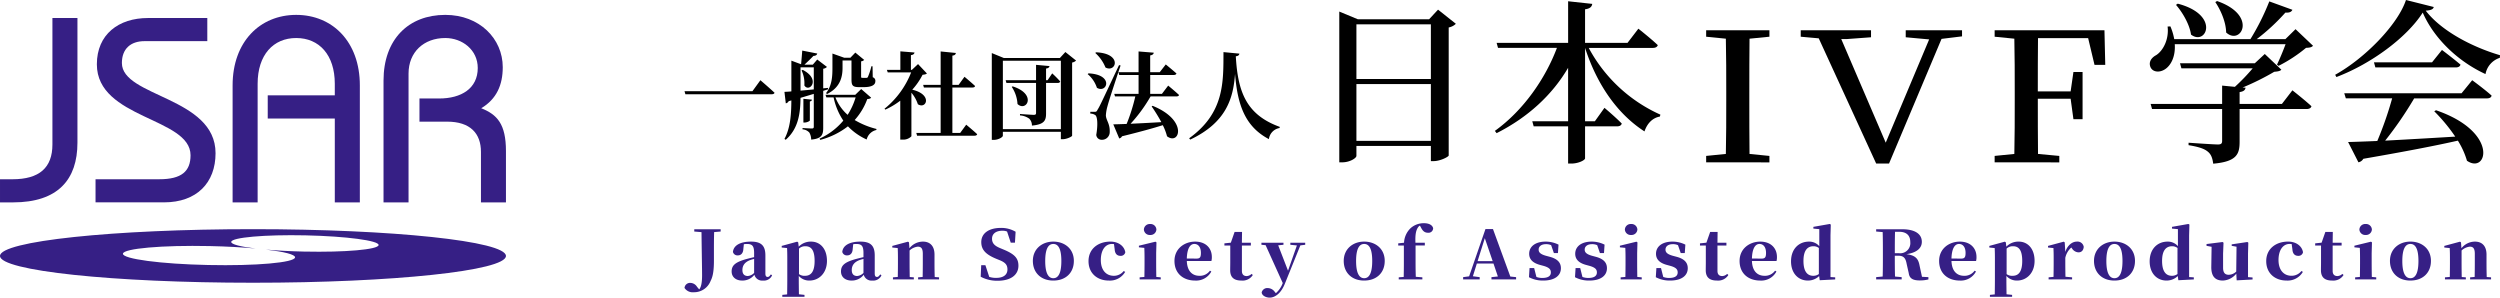 <svg xmlns="http://www.w3.org/2000/svg" xmlns:xlink="http://www.w3.org/1999/xlink" width="840" height="100" viewBox="0 0 840 100">
  <defs>
    <clipPath id="clip-logo">
      <rect width="840" height="100"/>
    </clipPath>
  </defs>
  <g id="logo" clip-path="url(#clip-logo)">
    <g id="グループ_12" data-name="グループ 12">
      <g id="グループ_5" data-name="グループ 5" transform="translate(-793.999 669.806)">
        <g id="グループ_4" data-name="グループ 4" transform="translate(793.999 -664.806)">
          <path id="パス_1" data-name="パス 1" d="M26.021,3.434V45.315c0,12.374-6.528,20.06-21.645,20.06H0v-7.77H4.2c9.034,0,13.413-3.894,13.413-11.678V3.434Z" transform="translate(0.001 -2.375)" fill="#361f85"/>
          <path id="パス_2" data-name="パス 2" d="M102.852,57.6h21.46c7.424,0,10.462-2.655,10.462-8.048,0-12.722-31.478-12.189-31.478-30.572,0-10.071,7.332-15.551,17.173-15.551h19.936V11.2h-21.1c-4.649,0-7.6,2.571-7.6,7.345,0,11.394,31.47,11.394,31.47,30.3,0,9.891-6.25,16.522-17.342,16.522H102.852Z" transform="translate(-70.751 -2.374)" fill="#361f85"/>
          <path id="パス_3" data-name="パス 3" d="M250.411,63V23.679C250.411,9.012,259.622,0,271.785,0s21.378,9.012,21.378,23.679V63h-8.415V34.817H262.214V27.025h22.533V23.146c0-9.723-5.267-15.371-12.963-15.371S258.82,13.422,258.82,23.146V63Z" transform="translate(-172.255)" fill="#361f85"/>
          <path id="パス_4" data-name="パス 4" d="M412.879,63V22.087C412.879,8.212,421.283,0,433.623,0c11.541,0,19.317,8.036,19.317,17.58,0,5.924-2.053,10.7-7.233,13.784,5.358,2.127,8.308,5.309,8.308,14.4V63h-8.4V46.033c0-6.192-3.579-10.158-11.36-10.158h-9.3V28.092h6.622c7.416,0,12.963-3.351,12.963-10.243,0-6.095-5.19-10.075-10.915-10.075-7.243,0-12.34,4.764-12.34,11.936V63Z" transform="translate(-284.015)" fill="#361f85"/>
        </g>
        <path id="パス_39" data-name="パス 39" d="M85.508,263.793c-46.94,0-85,4.023-85,9s38.06,9,85,9,85-4.025,85-9-38.055-9-85-9m17.23,7.532c-4.747-.1-9.174-.346-12.907-.672,6.075.71,9.9,1.65,9.816,2.621-.141,1.756-13.205,2.909-29.178,2.561-15.971-.331-28.793-2.047-28.654-3.8s13.2-2.9,29.173-2.563c5.676.12,10.952.414,15.4.82-5.082-.609-8.251-1.412-8.184-2.224.119-1.5,11.293-2.485,24.978-2.2,13.666.3,24.655,1.753,24.538,3.26s-11.306,2.493-24.98,2.192" transform="translate(793.491 -856.599)" fill="#361f85"/>
      </g>
      <path id="パス_45" data-name="パス 45" d="M1.26-16.1l.291,1.02H30.505c.549,0,.9-.159,1-.51-1.777-1.658-4.75-4.208-4.75-4.208l-2.682,3.7Zm47.859.956c4.75-2.327,5.235-6.217,5.235-8.863v-2.423H57.36v6.249c0,2.04.259,2.71,2.585,2.71H61.4c2.811,0,3.975-.765,3.975-1.977a1.219,1.219,0,0,0-.873-1.339l-.065-3.7h-.388a22.01,22.01,0,0,1-1.163,3.571c-.129.255-.259.319-.452.319h-1.39c-.388,0-.452-.064-.452-.414v-5.133a1.635,1.635,0,0,0,1.034-.478L58.652-29.08,57-27.359H54.9l-3.942-1.4v4.75c0,2.742-.1,5.962-2.133,8.512Zm-8.531-7.938a10.131,10.131,0,0,1,.937,5.037c1.583,2.582,5.752-1.977-.549-5.228Zm-.355-1.052h4.46v7.428c-1.583.159-3.1.287-4.46.414Zm7.626,7.906,1.648-.51-.065-.478-1.583.159v-6.6a2.105,2.105,0,0,0,1.26-.606l-3.264-2.487-1.487,1.722H41.557c.969-.893,2.23-2.1,3.005-2.933.743-.032,1.163-.287,1.293-.8l-5.041-.988c-.1,1.339-.259,3.252-.388,4.591l-3.264-1.211v10.329c-.969.1-1.745.128-2.327.159l.452,3.858a1.4,1.4,0,0,0,.969-.733l.9-.255C37.13-8.39,36.839-3.767,34.836-.069l.42.287c4.427-3.858,4.912-9.277,4.977-14.091q2.424-.717,4.46-1.339V-4.181c0,.414-.162.606-.646.606-.549,0-3.135-.159-3.135-.159v.446A3.391,3.391,0,0,1,43.205-2.2,4.831,4.831,0,0,1,43.819.154c3.587-.319,4.039-1.658,4.039-3.985Zm-4.492,3.571c.485-.1.646-.287.711-.606L41.2-13.554v7.97h.452c.743,0,1.713-.478,1.713-.7Zm15.382-1.371a23.011,23.011,0,0,1-2.682,5.866,14.9,14.9,0,0,1-4.1-5.866Zm1.874-2.806-2,1.945H48.634l.291.861h2.424a22.1,22.1,0,0,0,3.264,7.811A22.593,22.593,0,0,1,46.631-.164l.226.414a25.768,25.768,0,0,0,9.307-4.559,20.081,20.081,0,0,0,6.3,4.431A4.3,4.3,0,0,1,65.7-3.066l.065-.351a27.191,27.191,0,0,1-7.336-3,21.55,21.55,0,0,0,4.233-7.046c.743-.064,1.066-.159,1.293-.478Zm19.1-8.385-2.068,1.945H77.33V-28.22c.872-.128,1.131-.446,1.2-.893l-4.75-.383v6.217H69.252l.291.861H77.4a29.4,29.4,0,0,1-8.951,12.21l.291.287a25.636,25.636,0,0,0,5.009-3V.154h.711A3.8,3.8,0,0,0,77.492-.961V-15.595a11.547,11.547,0,0,1,2.165,3.858c2.811,1.849,5.106-3.22-1.874-4.878a23.226,23.226,0,0,0,3.458-5.005c.776-.1,1.163-.159,1.454-.446ZM93.876-2.077H91.258V-17.348H97.98c.485,0,.84-.159.9-.51C97.56-19.1,95.33-20.951,95.33-20.951l-1.971,2.71h-2.1V-28.06c.84-.1,1.1-.414,1.163-.893l-5.106-.51v11.222H81.435l.259.893h5.623V-2.077H79.14l.259.925H98.691c.452,0,.808-.159.9-.51-1.357-1.275-3.684-3.188-3.684-3.188ZM111.2-17.571a11.517,11.517,0,0,1,1.939,5.77c3.005,2.774,6.657-3.284-1.616-5.93ZM123.251-19.8h-.517v-3.921c.776-.1,1.066-.383,1.163-.829l-4.524-.414V-19.8H109.161l.259.925h9.953V-8.8c0,.446-.162.638-.743.638-.776,0-4.653-.287-4.653-.287v.478a5.946,5.946,0,0,1,3.135,1.116,3.2,3.2,0,0,1,.872,2.3c4.169-.383,4.75-1.722,4.75-4.049V-18.879h3.91c.452,0,.743-.159.84-.51A37.46,37.46,0,0,0,124.8-22.1ZM108.224-3.353V-26.339H127.71V-3.353Zm21-25.919-1.842,2.009h-18.84l-4.039-1.658V.25h.646c1.583,0,3.07-.925,3.07-1.4V-2.46H127.71V.027h.582c1.422,0,3.167-.893,3.2-1.18v-24.58a2.512,2.512,0,0,0,1.325-.67Zm10.05.319a13.16,13.16,0,0,1,3.425,4.878c3.555,1.913,5.849-4.718-3.167-5.1Zm-2.553,7.109a10.078,10.078,0,0,1,3.1,4.591c3.393,2.04,5.881-4.463-2.844-4.846Zm10.535-3.029C140.8-11.132,140.8-11.132,140.022-9.856c-.323.638-.452.67-.937.67H137.6v.606a2.992,2.992,0,0,1,1.68.51c.743.51.9,3.348.323,6.631A1.8,1.8,0,0,0,141.38.218a2.6,2.6,0,0,0,2.747-2.646c.1-2.806-1.228-3.889-1.293-5.547a14.127,14.127,0,0,1,.549-3.124c.452-1.817,3.005-9.5,4.395-13.645Zm19.292,10.521c.452,0,.776-.159.873-.478-1.357-1.275-3.652-3.156-3.652-3.156l-2.1,2.774h-3.942v-6.344h7.917c.452,0,.808-.159.9-.51-1.357-1.211-3.587-3.029-3.587-3.029l-2.036,2.614h-3.2v-5.643c.872-.159,1.131-.478,1.2-.925l-5.106-.414v6.982h-6.754l.259.925h6.5v6.344h-8.176l.259.861h6.819a60.576,60.576,0,0,1-2.908,9.245c-1.874.064-3.425.128-4.492.128l2,4.75a1.387,1.387,0,0,0,.937-.733c6.108-1.5,10.47-2.71,13.7-3.73a18.318,18.318,0,0,1,1.422,3.73c4.2,3.188,7.239-5.356-4.847-10.234l-.323.191a57.948,57.948,0,0,1,3.264,5.292c-3.781.223-7.4.414-10.341.542a50.9,50.9,0,0,0,6.722-9.182Zm15.8-14.888C182.323-19.1,182.646-8.8,170.819-.292l.355.446c12.151-5.739,14.477-13.9,15.059-22.094.808,10.17,3.232,17.662,11.375,21.934a4.328,4.328,0,0,1,3.587-3.73l.065-.383c-11.052-4.017-14.089-11.445-14.768-23.719.84-.1,1.131-.414,1.2-.893Z" transform="translate(228.74 46.75)"/>
      <path id="パス_46" data-name="パス 46" d="M-251.545-15.546h-8.864v.767l2.428.2c.1,8.461.194,12.342.194,14.531,0,2.527-.34,3.994-.971,4.716l-.728-.88a2.7,2.7,0,0,0-2.186-1.309,1.848,1.848,0,0,0-2.016,1.692A3.29,3.29,0,0,0-260.6,5.618,5.97,5.97,0,0,0-254.9,1.76c.777-1.467,1.093-3.52,1.093-6.792V-7.807c0-2.279,0-4.58.073-6.792l2.186-.181ZM-240.3-.88A3.3,3.3,0,0,1-242.414.158c-1.141,0-1.821-.632-1.821-1.986,0-1.647.9-2.708,2.6-3.362a12.129,12.129,0,0,1,1.336-.384Zm-5.2-9.183.389-.135Zm10.831,9.68c-.461.677-.729.857-1.093.857-.461,0-.753-.293-.753-1.151V-6.747c0-3.272-1.384-4.648-4.833-4.648-3.764,0-5.877,1.354-6.071,3.475a1.564,1.564,0,0,0,1.676,1.151c.923,0,1.748-.609,1.821-2.144l.17-1.6a5.362,5.362,0,0,1,1.02-.09c1.846,0,2.428.7,2.428,3.046v1.376c-.85.2-1.7.406-2.38.587-3.91,1.06-5.172,2.166-5.172,4.219,0,1.9,1.457,3.069,3.545,3.069a5.048,5.048,0,0,0,4.1-1.963,2.669,2.669,0,0,0,2.865,1.963,3,3,0,0,0,3.084-1.76Zm9.446-8.664a2.979,2.979,0,0,1,2.161-.79c1.918,0,3.084,1.264,3.084,4.941,0,3.768-1.336,4.986-3.23,4.986a3.089,3.089,0,0,1-2.016-.564Zm-.267-2.1-.34-.226-5.2,1.421v.542l1.8.181c.049,1.083.073,1.85.073,3.317V1.466c0,1.376-.024,3.091-.049,4.874l-1.627.158v.654h7.455V6.5l-1.87-.2c-.024-1.76-.049-3.475-.049-4.829V.135a4.646,4.646,0,0,0,3.57,1.557c3.205,0,5.9-2.5,5.9-6.611,0-4.174-2.356-6.476-5.318-6.476A5.606,5.606,0,0,0-225.318-9.7ZM-203.56-.88A3.3,3.3,0,0,1-205.672.158c-1.141,0-1.821-.632-1.821-1.986,0-1.647.9-2.708,2.6-3.362a12.128,12.128,0,0,1,1.336-.384Zm-5.2-9.183.389-.135Zm10.831,9.68c-.461.677-.729.857-1.093.857-.461,0-.753-.293-.753-1.151V-6.747c0-3.272-1.384-4.648-4.832-4.648-3.764,0-5.877,1.354-6.071,3.475A1.564,1.564,0,0,0-209-6.769c.923,0,1.748-.609,1.821-2.144l.17-1.6a5.362,5.362,0,0,1,1.02-.09c1.846,0,2.428.7,2.428,3.046v1.376c-.85.2-1.7.406-2.38.587-3.91,1.06-5.173,2.166-5.173,4.219,0,1.9,1.457,3.069,3.545,3.069a5.048,5.048,0,0,0,4.1-1.963A2.669,2.669,0,0,0-200.6,1.692a3,3,0,0,0,3.084-1.76Zm18.31.88c-.049-1.309-.073-3.227-.073-4.558V-7.04c0-2.956-1.578-4.355-3.885-4.355a5.774,5.774,0,0,0-4.541,2.234l-.146-1.986-.34-.226-5.27,1.421v.542l1.821.181c.049,1.083.073,1.828.073,3.294v1.873c0,1.264-.024,3.2-.049,4.535l-1.627.135v.7h7.018v-.7L-188.018.5c-.024-1.331-.049-3.294-.049-4.558V-8.416A4.824,4.824,0,0,1-185.3-9.7c1.141,0,1.676.632,1.676,2.392v3.249c0,1.309-.024,3.227-.049,4.535l-1.53.135v.7h7.042v-.7Zm21.88-9.747c-1.7-.722-2.623-1.557-2.623-3.114,0-1.692,1.36-2.685,3.473-2.685a3.909,3.909,0,0,1,1.578.271l1.239,3.745h1.408l.219-3.678A9.485,9.485,0,0,0-157.372-16c-3.958,0-6.605,1.737-6.605,4.783,0,2.708,1.724,4.219,4.978,5.573l1.166.474c1.943.79,2.647,1.6,2.647,3.136,0,1.76-1.336,2.82-3.74,2.82a7.088,7.088,0,0,1-2.38-.338l-1.287-3.926H-164l-.17,3.881a11.677,11.677,0,0,0,5.658,1.354c4.565,0,7.018-2.053,7.018-5.054,0-2.55-1.336-3.9-4.954-5.415Zm17.97,10.943c4.128,0,6.9-2.572,6.9-6.611s-3.06-6.476-6.9-6.476c-3.813,0-6.872,2.482-6.872,6.476C-146.638-.948-143.918,1.692-139.766,1.692Zm0-.79c-1.748,0-2.72-1.85-2.72-5.776,0-3.949.971-5.731,2.72-5.731s2.7,1.782,2.7,5.731C-137.07-.948-138.017.9-139.766.9Zm20.617-9.725c.1,1.67.947,2.211,1.967,2.211a1.521,1.521,0,0,0,1.6-1.2c-.316-2.031-2.258-3.588-5-3.588-4.055,0-7.358,2.369-7.358,6.566s3.084,6.521,6.775,6.521a5.933,5.933,0,0,0,5.537-2.911l-.486-.293A4.179,4.179,0,0,1-119.44.09c-2.6,0-4.371-1.918-4.371-5.28,0-3.452,1.578-5.415,3.74-5.415.219,0,.437.023.68.045Zm11.9-4.806a1.953,1.953,0,0,0,2.113-1.828,1.956,1.956,0,0,0-2.113-1.85,1.948,1.948,0,0,0-2.088,1.85A1.945,1.945,0,0,0-107.25-13.628Zm2.088,14.1c-.024-1.309-.049-3.272-.049-4.535V-7.536l.1-3.61-.34-.226-5.561,1.354v.542l1.821.181c.049,1.151.073,1.986.073,3.43v1.805c0,1.264-.024,3.2-.049,4.535l-1.6.135v.7h7.091v-.7Zm10.248-6.182c.1-3.5,1.19-4.9,2.526-4.9,1.287,0,2.21,1.038,2.21,3,0,1.4-.291,1.918-1.433,1.918Zm7.771,4.084A4.133,4.133,0,0,1-90.688.09c-2.283,0-4.1-1.444-4.225-4.964h8.257a4.735,4.735,0,0,0,.146-1.376c0-2.866-1.967-5.144-5.61-5.144-3.473,0-6.945,2.256-6.945,6.5,0,4.219,2.963,6.588,6.969,6.588a5.769,5.769,0,0,0,5.415-3.046ZM-73.155-.542A2.5,2.5,0,0,1-74.806.18c-.971,0-1.6-.519-1.6-1.737v-8.529H-73.4v-.925h-3.011l.049-3.633h-2.5l-1.263,3.61-2.161.226v.722h1.967V-4.31c0,.948-.024,1.6-.024,2.459-.024,2.5,1.311,3.542,3.788,3.542A4.042,4.042,0,0,0-72.742-.181Zm18.019-10.469h-5v.677l2.21.226-2.987,8.484-3.3-8.529,1.773-.181v-.677h-7.407v.677l1.408.135,5.755,12.726A8.24,8.24,0,0,1-65,5.934l-.389-.474a2.935,2.935,0,0,0-2.283-1.241,1.938,1.938,0,0,0-2.088,1.444c.049,1.015,1.336,1.76,2.7,1.76,1.481,0,3.618-1.06,5.051-4.58l5.245-12.974,1.627-.2Zm19.816,12.7c4.128,0,6.9-2.572,6.9-6.611s-3.06-6.476-6.9-6.476c-3.813,0-6.872,2.482-6.872,6.476C-42.193-.948-39.473,1.692-35.321,1.692Zm0-.79c-1.748,0-2.72-1.85-2.72-5.776,0-3.949.971-5.731,2.72-5.731s2.7,1.782,2.7,5.731C-32.625-.948-33.572.9-35.321.9Zm11.438-11.71v.722h1.894v6.024c0,1.512-.024,3.023-.049,4.535l-1.676.135v.7h7.941v-.7l-2.21-.181c-.049-1.512-.073-3-.073-4.49v-6.024h3.108v-.925H-18.1c-.1-2.572.121-4.152.947-5.28a1.6,1.6,0,0,1,.559-.474l.389.7c.631,1.264,1.36,1.692,2.307,1.692a1.546,1.546,0,0,0,1.748-1.534c-.316-1.218-1.651-1.67-3.108-1.67a6.623,6.623,0,0,0-4.42,1.625,7.262,7.262,0,0,0-2.258,4.941ZM2.781-4.829l2.428-7.717L7.856-4.829Zm11,5.167L7.953-15.614H5.428L-.061.27-2.076.541v.767H3.485V.541L1.2.248,2.538-4.039H8.123L9.6.316,7.443.541v.767h8.281V.541Zm11.9-6.995C23.786-7.2,23.3-7.875,23.3-8.71c0-1.128.971-1.828,2.453-1.828A4.048,4.048,0,0,1,27.5-10.2l.923,2.662h1.36l.194-2.843a9.668,9.668,0,0,0-4.3-1.015c-3.57,0-5.561,1.715-5.561,4.084,0,1.918,1.287,3.069,3.473,3.7L25-3.227c1.943.564,2.4,1.241,2.4,2.189C27.4.2,26.385.812,24.539.812A5.454,5.454,0,0,1,22.548.474L21.795-2.5H20.241L20.046.564a9.931,9.931,0,0,0,4.808,1.128c3.667,0,5.925-1.534,5.925-4.152,0-1.85-1.117-3.114-3.667-3.813Zm15.469,0c-1.894-.542-2.38-1.218-2.38-2.053,0-1.128.971-1.828,2.453-1.828a4.048,4.048,0,0,1,1.748.338l.923,2.662h1.36l.194-2.843a9.668,9.668,0,0,0-4.3-1.015c-3.57,0-5.561,1.715-5.561,4.084,0,1.918,1.287,3.069,3.473,3.7l1.408.384c1.943.564,2.4,1.241,2.4,2.189,0,1.241-1.02,1.85-2.865,1.85A5.454,5.454,0,0,1,38.016.474L37.264-2.5H35.71L35.515.564a9.931,9.931,0,0,0,4.808,1.128c3.667,0,5.925-1.534,5.925-4.152,0-1.85-1.117-3.114-3.667-3.813Zm13.21-6.972a1.953,1.953,0,0,0,2.113-1.828,1.956,1.956,0,0,0-2.113-1.85,1.948,1.948,0,0,0-2.088,1.85A1.945,1.945,0,0,0,54.36-13.628ZM56.448.474C56.424-.835,56.4-2.8,56.4-4.062V-7.536l.1-3.61-.34-.226L50.6-10.018v.542l1.821.181c.049,1.151.073,1.986.073,3.43v1.805c0,1.264-.024,3.2-.049,4.535l-1.6.135v.7h7.091v-.7ZM68.3-6.656C66.4-7.2,65.919-7.875,65.919-8.71c0-1.128.971-1.828,2.453-1.828a4.048,4.048,0,0,1,1.748.338l.923,2.662H72.4l.194-2.843a9.668,9.668,0,0,0-4.3-1.015c-3.57,0-5.561,1.715-5.561,4.084,0,1.918,1.287,3.069,3.473,3.7l1.408.384c1.943.564,2.4,1.241,2.4,2.189C70.023.2,69,.812,67.157.812A5.454,5.454,0,0,1,65.166.474L64.413-2.5H62.859L62.665.564a9.931,9.931,0,0,0,4.808,1.128C71.14,1.692,73.4.158,73.4-2.46c0-1.85-1.117-3.114-3.667-3.813ZM86.633-.542A2.5,2.5,0,0,1,84.982.18c-.971,0-1.6-.519-1.6-1.737v-8.529H86.39v-.925H83.379l.049-3.633h-2.5l-1.263,3.61-2.161.226v.722h1.967V-4.31c0,.948-.024,1.6-.024,2.459-.024,2.5,1.311,3.542,3.788,3.542A4.042,4.042,0,0,0,87.046-.181Zm8.329-5.167c.1-3.5,1.19-4.9,2.526-4.9,1.287,0,2.21,1.038,2.21,3,0,1.4-.291,1.918-1.433,1.918Zm7.771,4.084A4.133,4.133,0,0,1,99.188.09c-2.283,0-4.1-1.444-4.225-4.964h8.257a4.735,4.735,0,0,0,.146-1.376c0-2.866-1.967-5.144-5.61-5.144-3.473,0-6.945,2.256-6.945,6.5,0,4.219,2.963,6.588,6.969,6.588a5.769,5.769,0,0,0,5.415-3.046ZM117.449-.5a3.072,3.072,0,0,1-1.894.587c-1.87,0-3.278-1.309-3.278-4.986,0-3.791,1.53-4.941,3.375-4.941a2.942,2.942,0,0,1,1.8.587Zm3.91,1.015V-13.516l.1-3.61-.34-.2-5.512.97v.587l1.991.181V-9.86a4.443,4.443,0,0,0-3.473-1.534C110.8-11.395,108.1-9,108.1-4.761c0,4.084,2.5,6.453,5.682,6.453A5.413,5.413,0,0,0,117.546.18l.194,1.4,5.2-.271v-.7Zm21.613-8.01c0-2.595,0-4.919.073-7.2h1.384c2.453,0,3.74,1.218,3.74,3.452A3.41,3.41,0,0,1,144.4-7.491ZM152.1.428l-.8-3.723c-.413-2.234-1.238-3.475-4.42-3.881,3.813-.542,5.172-2.279,5.172-4.129,0-2.685-2.331-4.242-6.605-4.242h-8.742v.767l2.186.181c.073,2.324.073,4.648.073,6.995v.993c0,2.347,0,4.671-.073,6.949l-2.186.2v.767h8.572V.541l-2.234-.2c-.073-2.3-.073-4.625-.073-6.995h1.19c1.87,0,2.453.9,2.793,2.753l.7,3.114c.243,1.828,1.481,2.437,3.715,2.437a11.328,11.328,0,0,0,2.89-.338V.541Zm9.908-6.137c.1-3.5,1.19-4.9,2.526-4.9,1.287,0,2.21,1.038,2.21,3,0,1.4-.291,1.918-1.433,1.918Zm7.771,4.084A4.133,4.133,0,0,1,166.235.09c-2.283,0-4.1-1.444-4.225-4.964h8.257a4.735,4.735,0,0,0,.146-1.376c0-2.866-1.967-5.144-5.61-5.144-3.473,0-6.945,2.256-6.945,6.5,0,4.219,2.963,6.588,6.969,6.588a5.769,5.769,0,0,0,5.415-3.046Zm10.758-7.423a2.979,2.979,0,0,1,2.161-.79c1.918,0,3.084,1.264,3.084,4.941,0,3.768-1.336,4.986-3.23,4.986a3.089,3.089,0,0,1-2.016-.564Zm-.267-2.1-.34-.226-5.2,1.421v.542l1.8.181c.049,1.083.073,1.85.073,3.317V1.466c0,1.376-.024,3.091-.049,4.874l-1.627.158v.654h7.455V6.5l-1.87-.2c-.024-1.76-.049-3.475-.049-4.829V.135a4.646,4.646,0,0,0,3.57,1.557c3.205,0,5.9-2.5,5.9-6.611,0-4.174-2.356-6.476-5.318-6.476A5.606,5.606,0,0,0,180.441-9.7Zm19.791,0-.34-.226-5.27,1.421v.542l1.821.181c.049,1.083.073,1.828.073,3.294v1.873c0,1.264-.024,3.2-.049,4.513l-1.651.158v.7h7.892v-.7l-2.234-.2c-.024-1.331-.049-3.227-.049-4.468V-5.934a6.371,6.371,0,0,1,2.016-3.475l.219.271a2.759,2.759,0,0,0,2.161,1.354c1.214,0,1.7-.835,1.8-1.828a2.1,2.1,0,0,0-2.356-1.782c-1.457,0-3.108,1.173-3.837,3.475ZM216.77,1.692c4.128,0,6.9-2.572,6.9-6.611s-3.06-6.476-6.9-6.476c-3.813,0-6.872,2.482-6.872,6.476C209.9-.948,212.618,1.692,216.77,1.692Zm0-.79c-1.748,0-2.72-1.85-2.72-5.776,0-3.949.971-5.731,2.72-5.731s2.7,1.782,2.7,5.731C219.466-.948,218.519.9,216.77.9ZM237.946-.5a3.072,3.072,0,0,1-1.894.587c-1.87,0-3.278-1.309-3.278-4.986,0-3.791,1.53-4.941,3.376-4.941a2.942,2.942,0,0,1,1.8.587Zm3.91,1.015V-13.516l.1-3.61-.34-.2-5.512.97v.587l1.991.181V-9.86a4.443,4.443,0,0,0-3.473-1.534c-3.327,0-6.022,2.392-6.022,6.634,0,4.084,2.5,6.453,5.682,6.453A5.413,5.413,0,0,0,238.043.18l.194,1.4,5.2-.271v-.7Zm19.791.023v-7.9l.1-3.678-.316-.226-5.27.79v.5l1.627.293-.1,8.348a3.731,3.731,0,0,1-2.5,1.083c-1.166,0-1.918-.564-1.918-2.369V-7.356l.146-3.678-.316-.226-5.391.677v.609l1.7.316-.1,6.7c-.049,3.43,1.481,4.648,3.91,4.648a6.1,6.1,0,0,0,4.493-2.324l.121,2.256,5.342-.293V.654Zm14.91-9.364c.1,1.67.947,2.211,1.967,2.211a1.521,1.521,0,0,0,1.6-1.2c-.316-2.031-2.258-3.588-5-3.588-4.055,0-7.358,2.369-7.358,6.566s3.084,6.521,6.775,6.521a5.933,5.933,0,0,0,5.537-2.911l-.486-.293a4.179,4.179,0,0,1-3.327,1.6c-2.6,0-4.371-1.918-4.371-5.28,0-3.452,1.578-5.415,3.74-5.415.219,0,.437.023.68.045Zm16.78,8.281a2.5,2.5,0,0,1-1.651.722c-.971,0-1.6-.519-1.6-1.737v-8.529h3.011v-.925h-3.011l.049-3.633h-2.5l-1.263,3.61-2.161.226v.722h1.967V-4.31c0,.948-.024,1.6-.024,2.459-.024,2.5,1.311,3.542,3.788,3.542A4.042,4.042,0,0,0,293.75-.181Zm7.819-13.087a1.953,1.953,0,0,0,2.113-1.828,1.956,1.956,0,0,0-2.113-1.85,1.948,1.948,0,0,0-2.088,1.85A1.945,1.945,0,0,0,301.157-13.628Zm2.088,14.1c-.024-1.309-.049-3.272-.049-4.535V-7.536l.1-3.61-.34-.226-5.561,1.354v.542l1.821.181c.049,1.151.073,1.986.073,3.43v1.805c0,1.264-.024,3.2-.049,4.535l-1.6.135v.7h7.091v-.7Zm12.968,1.218c4.128,0,6.9-2.572,6.9-6.611s-3.06-6.476-6.9-6.476c-3.813,0-6.872,2.482-6.872,6.476C309.34-.948,312.06,1.692,316.213,1.692Zm0-.79c-1.748,0-2.72-1.85-2.72-5.776,0-3.949.971-5.731,2.72-5.731s2.7,1.782,2.7,5.731C318.908-.948,317.961.9,316.213.9ZM341.856.5c-.049-1.309-.073-3.227-.073-4.558V-7.04c0-2.956-1.578-4.355-3.885-4.355a5.774,5.774,0,0,0-4.541,2.234l-.146-1.986-.34-.226L327.6-9.951v.542l1.821.181c.049,1.083.073,1.828.073,3.294v1.873c0,1.264-.024,3.2-.049,4.535L327.82.609v.7h7.018v-.7L333.454.5c-.024-1.331-.049-3.294-.049-4.558V-8.416A4.824,4.824,0,0,1,336.174-9.7c1.141,0,1.676.632,1.676,2.392v3.249c0,1.309-.024,3.227-.048,4.535l-1.53.135v.7h7.042v-.7Z" transform="translate(493.686 92.577)" fill="#361f85"/>
      <g id="グループ_6" data-name="グループ 6" transform="translate(-654.288 689.464)">
        <path id="パス_44" data-name="パス 44" d="M21.043-7.116V-26.193H46.062V-7.116ZM46.062-46.268V-27.9H21.043V-46.268ZM48.47-51.2l-3,3.228H21.513l-6.225-2.583V.1h1c2.525,0,4.757-1.409,4.757-2.172V-5.414H46.062V-.307H47c2.173,0,4.933-1.409,5.051-1.878V-45.211a4.8,4.8,0,0,0,2.408-1.233Zm72.186,12.855c.822,0,1.468-.293,1.644-.939-2.408-2.289-6.519-5.518-6.519-5.518l-3.641,4.755H97.869v-11.27c1.762-.235,2.29-.939,2.408-1.82l-8.1-.88v13.97H68.152l.47,1.7H88.413C84.537-28.013,77.137-17.33,67.565-10.462l.587.763c10.571-5.342,18.735-12.914,24.02-21.953V-13.69H80.133l.47,1.7h11.57V.515h1.116c2.29,0,4.581-1.115,4.581-1.761V-11.988h10.747c.822,0,1.409-.293,1.586-.939-2.173-2.231-5.814-5.283-5.814-5.283l-3.23,4.52H97.869V-38.344c4.111,12.62,11.041,22.305,19.968,28.058.94-2.818,2.819-4.578,5.168-4.989l.176-.646A50.9,50.9,0,0,1,99.1-38.344Z" transform="translate(1089 -635.023)"/>
        <path id="パス_42" data-name="パス 42" d="M54.9-47.168H35.98v2.351l7.873.723L29.261-9.4,14.314-44.214h1.908l8.1-.6v-2.351H.7V-45l6.056.543,19.3,42.075h4.315L48.016-44.275l6.889-.844Z" transform="translate(1258.631 -632.127)"/>
        <path id="パス_41" data-name="パス 41" d="M34.489-44.518l2.139,8.974h3.61L39.97-47.168H3.072V-45l6.618.662c.134,5.9.134,11.925.134,17.827v3.072c0,6.023,0,11.985-.134,17.827l-6.618.662v2.168H24.8V-4.949l-7.152-.662c-.067-5.962-.067-11.985-.067-18.55H28.607l.936,6.866h3.075v-15.84H29.543l-.936,6.5H17.577c0-6.2,0-12.106.067-17.887Z" transform="translate(1321.415 -632.127)"/>
        <path id="パス_43" data-name="パス 43" d="M24.329-45v-2.168H3.072V-45l6.618.662c.134,5.9.134,11.925.134,17.827v3.072c0,6.023,0,11.985-.134,17.827l-6.618.662v2.168H24.329V-4.949l-6.684-.662c-.067-5.9-.067-11.925-.067-17.827V-26.51c0-6.083,0-11.985.067-17.827Z" transform="translate(1224.484 -632.127)"/>
        <path id="パス_40" data-name="パス 40" d="M24.457-53.76c1.821,2.7,3.582,6.692,3.641,10.213,4.933,4.52,10.806-5.752-3.054-10.566Zm-13.214.939c2.173,2.465,4.581,6.574,5.051,9.979,5.109,3.933,9.925-6.633-4.463-10.39Zm35.59,33.282H32.62V-23.53c1.292-.176,1.879-.646,2-1.467l-1-.059a85.306,85.306,0,0,0,10.63-5.283c1.292-.117,1.938-.235,2.408-.7l-5.579-5.283-3.348,3.111H12.593l.47,1.7H37.025a66.2,66.2,0,0,1-5.99,6.222L26.747-25.7v6.163H2.727l.47,1.7h23.55V-7.153c0,.88-.294,1.233-1.41,1.233-1.527,0-9.867-.587-9.867-.587v.822c3.582.587,5.344,1.233,6.46,2.172,1.175.939,1.586,2.289,1.821,4.05,7.811-.7,8.868-3.111,8.868-7.337V-17.836H55.113c.881,0,1.468-.293,1.644-.939-2.349-2.172-6.4-5.342-6.4-5.342Zm4.581-25.123-3.406,3.346H38.375a68.529,68.529,0,0,0,9.632-8.922c1.292.117,2.056-.235,2.349-.939L42.6-53.994a79.837,79.837,0,0,1-6.343,12.679H10.655A19.5,19.5,0,0,0,9.363-45.6l-.94.059c.529,4.285-1.527,8.159-3.876,9.626-1.527.822-2.584,2.231-1.879,3.991.763,1.761,3.113,1.937,4.933.7,1.879-1.233,3.524-4.168,3.23-8.394H48.066c-.822,2.231-2,5.048-2.878,6.868l.529.411a49.063,49.063,0,0,0,9.221-6.046c1.233-.059,1.879-.176,2.349-.7Zm55.778,21.542H67.784l.529,1.7H83.876A118.335,118.335,0,0,1,78.884-7.095c-4.111.176-7.459.293-9.808.352L72.541.066a2.377,2.377,0,0,0,1.644-1.174c14.213-2.465,24.255-4.4,31.773-6.1a27.1,27.1,0,0,1,3.054,6.75c6.754,4.7,10.982-9.626-10.4-16.964l-.587.352a57.8,57.8,0,0,1,7.048,8.511c-8.692.528-16.914,1-23.55,1.35a123.633,123.633,0,0,0,9.749-14.2h24.431c.881,0,1.468-.293,1.586-.939-2.408-2.172-6.519-5.165-6.519-5.165Zm-9.925-10.39h-19.5l.47,1.7h27.016c.822,0,1.41-.293,1.586-.939-2.408-2.054-6.225-4.931-6.225-4.931ZM88.516-54.464c-2.643,8.1-13.625,19.488-23.785,25.123l.411.763c11.628-4.4,23.668-13.266,29.012-21.66,3.759,8.687,11.863,16.435,21.084,20.662a7.094,7.094,0,0,1,4.816-5.459l.059-.88c-9.221-2.7-19.674-8.1-24.96-14.968,1.762-.117,2.525-.47,2.7-1.233Z" transform="translate(1374.176 -635)"/>
      </g>
    </g>
  </g>
</svg>
